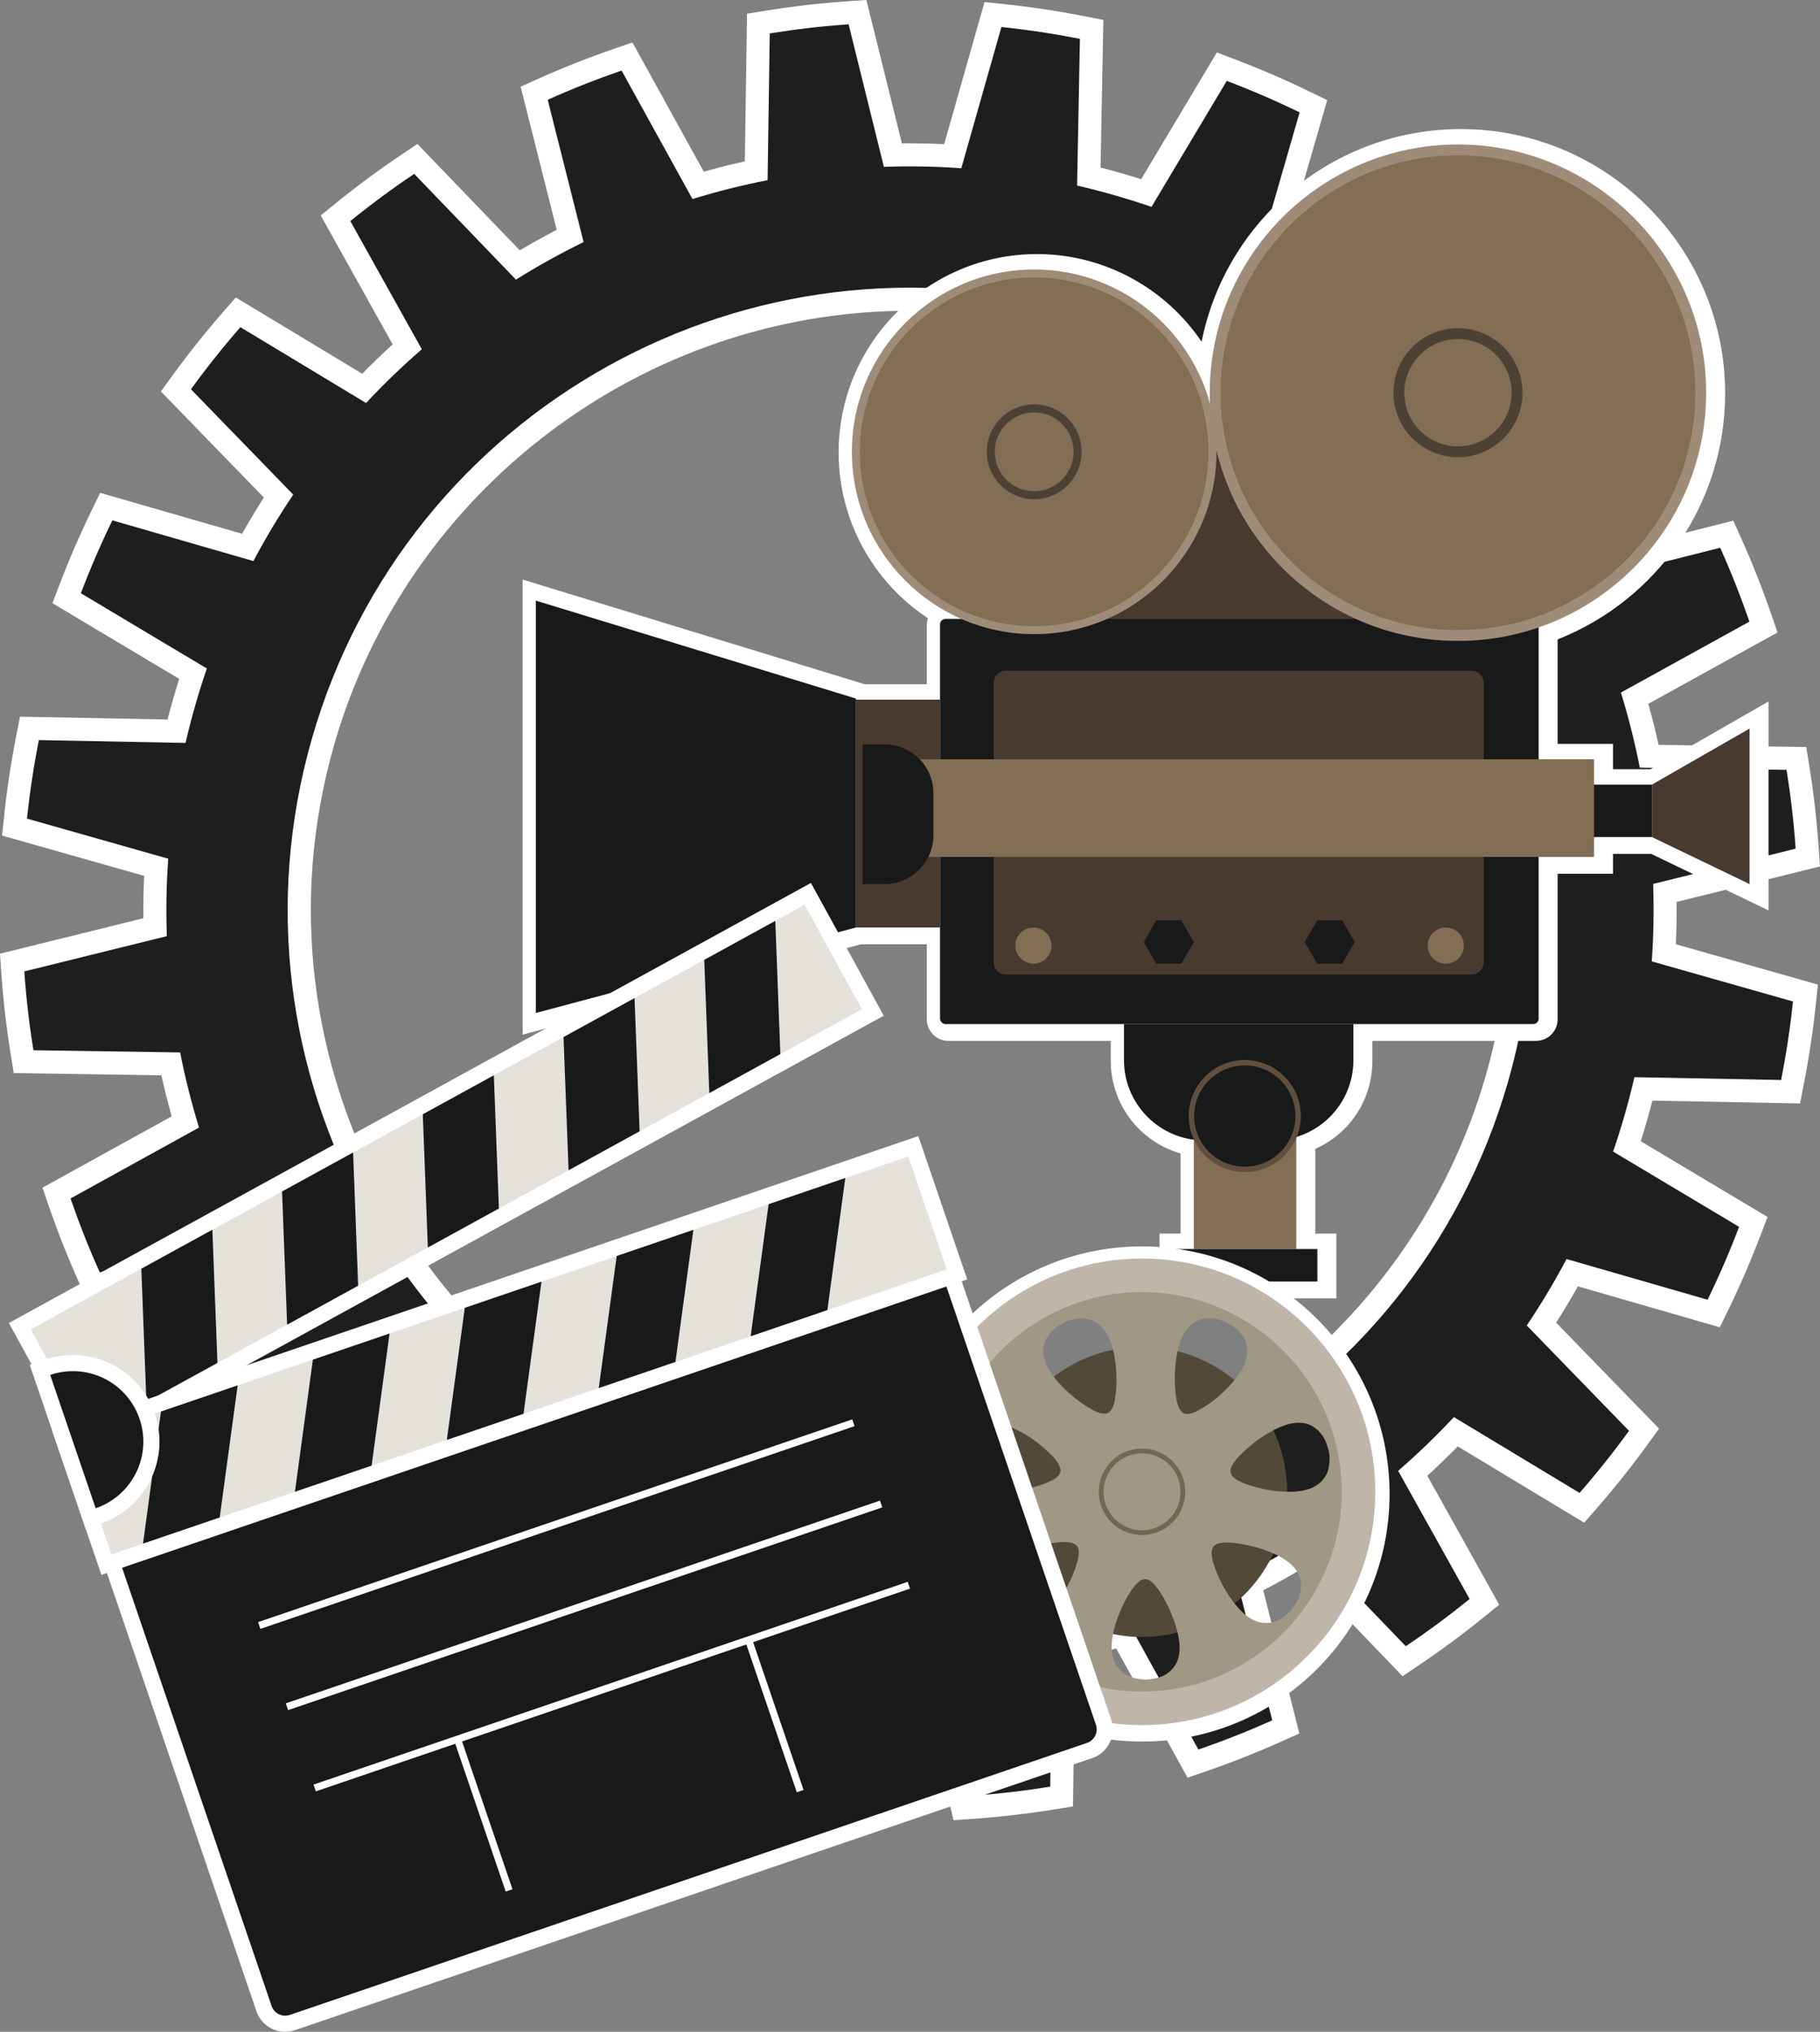 <?xml version="1.0" encoding="UTF-8"?>
<svg xmlns="http://www.w3.org/2000/svg" id="Layer_2" data-name="Layer 2" viewBox="0 0 1130.52 1261.98">
  <rect x="0" y="0" width="1130.52" height="1261.98" fill="#808080" stroke="none"/>
  <defs>
    <style>
      .cls-1 {
        fill: #826d55;
      }

      .cls-1, .cls-2, .cls-3, .cls-4, .cls-5, .cls-6, .cls-7, .cls-8, .cls-9, .cls-10, .cls-11, .cls-12, .cls-13 {
        stroke-width: 0px;
      }

      .cls-2 {
        fill: #181919;
      }

      .cls-3 {
        fill: #a19785;
      }

      .cls-4 {
        fill: #483a2e;
      }

      .cls-14 {
        fill: none;
        stroke: #fff;
        stroke-miterlimit: 10;
        stroke-width: 15px;
      }

      .cls-5 {
        fill: #9e8c78;
      }

      .cls-6 {
        fill: #bfb6a9;
      }

      .cls-7 {
        fill: #534939;
      }

      .cls-8 {
        fill: #1d1e1d;
      }

      .cls-9 {
        fill: #fff;
      }

      .cls-10 {
        fill: #604f3e;
      }

      .cls-11 {
        fill: #706952;
      }

      .cls-12 {
        fill: #e5e1db;
      }

      .cls-15 {
        opacity: .43;
      }

      .cls-13 {
        fill: #070707;
      }
    </style>
  </defs>
  <g id="Layer_1-2" data-name="Layer 1">
    <path class="cls-9" d="m570.32,1041.44c-1.64.02-3.29.03-4.92.03-7.1,0-14.25-.16-21.37-.48l-25.05,88.25-11.99-1.25c-16.49-1.73-33.33-4.27-50.04-7.54l-11.8-2.32,1.76-91.68c-4.26-1.09-8.49-2.24-12.67-3.44-4.17-1.19-8.38-2.46-12.57-3.79l-47.02,78.73-11.24-4.28c-15.92-6.06-31.55-12.82-46.45-20.08l-10.84-5.28,25.44-88.14c-7.63-4.29-15.16-8.81-22.55-13.52l-65.84,63.92-9.75-7.06c-13.46-9.75-26.78-20.35-39.58-31.51l-9.07-7.91,47.38-78.54c-6.22-6.1-12.31-12.43-18.24-18.93l-80.09,44.67-7.59-9.36c-10.56-13.02-20.68-26.71-30.09-40.69l-6.72-9.99,66.08-63.59c-4.45-7.52-8.7-15.19-12.73-22.95l-88.93,22.42-4.92-10.98c-6.89-15.38-13.15-31.22-18.61-47.06l-3.93-11.4,80.28-44.32c-2.38-8.47-4.52-16.98-6.41-25.49l-91.72-1.36-1.91-11.88c-2.69-16.77-4.64-33.68-5.79-50.26l-.83-12.01,89.08-22.05c-.09-8.77.06-17.55.46-26.29L1.29,518.98l1.26-11.99c1.73-16.5,4.27-33.33,7.54-50.04l2.32-11.8,91.68,1.76c1.09-4.26,2.24-8.49,3.44-12.67,1.2-4.18,2.46-8.38,3.79-12.57l-78.73-47.02,4.28-11.24c6.07-15.92,12.82-31.55,20.08-46.45l5.28-10.84,88.14,25.44c4.29-7.62,8.81-15.16,13.52-22.55l-63.93-65.85,7.07-9.75c9.76-13.48,20.37-26.79,31.51-39.58l7.91-9.07,78.54,47.38c6.1-6.22,12.43-12.31,18.92-18.24l-44.67-80.09,9.36-7.59c13.03-10.57,26.72-20.69,40.69-30.09l9.99-6.72,63.59,66.08c7.52-4.45,15.19-8.7,22.95-12.73l-22.42-88.93,10.98-4.92c15.38-6.88,31.21-13.14,47.07-18.61l11.4-3.93,44.32,80.28c8.47-2.38,16.98-4.52,25.49-6.41l1.36-91.72,11.88-1.91c16.76-2.69,33.67-4.64,50.26-5.79l12.01-.83,22.05,89.08c1.64-.02,3.28-.03,4.92-.03,7.1,0,14.25.16,21.37.49L611.54,1.29l11.99,1.25c16.49,1.73,33.33,4.26,50.04,7.54l11.8,2.32-1.76,91.68c4.26,1.09,8.49,2.24,12.67,3.44,4.18,1.2,8.38,2.46,12.57,3.79l47.02-78.73,11.24,4.28c15.91,6.06,31.54,12.81,46.45,20.08l10.84,5.28-25.44,88.14c7.63,4.29,15.16,8.81,22.55,13.52l65.84-63.92,9.75,7.06c13.48,9.76,26.8,20.36,39.58,31.51l9.07,7.91-47.38,78.54c6.22,6.11,12.31,12.43,18.24,18.93l80.09-44.67,7.59,9.36c10.56,13.02,20.68,26.71,30.09,40.69l6.72,9.99-66.08,63.59c4.45,7.52,8.7,15.19,12.73,22.95l88.92-22.42,4.92,10.98c6.88,15.37,13.14,31.2,18.61,47.06l3.93,11.4-80.28,44.32c2.38,8.47,4.52,16.99,6.41,25.49l91.71,1.36,1.91,11.88c2.69,16.75,4.64,33.66,5.79,50.26l.83,12.01-89.08,22.05c.09,8.76-.06,17.55-.46,26.29l88.25,25.05-1.26,11.99c-1.73,16.48-4.26,33.32-7.54,50.04l-2.32,11.8-91.68-1.76c-1.1,4.26-2.25,8.5-3.44,12.67-1.2,4.18-2.46,8.38-3.79,12.57l78.73,47.02-4.28,11.24c-6.06,15.91-12.81,31.53-20.08,46.45l-5.28,10.84-88.14-25.44c-4.29,7.63-8.81,15.16-13.52,22.55l63.93,65.84-7.07,9.75c-9.76,13.47-20.36,26.79-31.51,39.58l-7.91,9.07-78.54-47.38c-6.11,6.22-12.43,12.32-18.93,18.24l44.67,80.09-9.36,7.59c-13.04,10.57-26.73,20.7-40.69,30.09l-9.99,6.72-63.59-66.08c-7.52,4.45-15.19,8.7-22.95,12.73l22.42,88.93-10.98,4.92c-15.38,6.89-31.22,13.15-47.06,18.61l-11.4,3.93-44.32-80.28c-8.47,2.38-16.99,4.52-25.49,6.41l-1.36,91.72-11.88,1.91c-16.76,2.69-33.67,4.64-50.26,5.79l-12.01.83-22.05-89.08Zm-5.25-848.42c-165.06,0-312.11,110.96-357.58,269.83-56.47,197.28,58.09,403.72,255.36,460.18,33.54,9.6,68.06,14.47,102.6,14.47,165.06,0,312.11-110.96,357.58-269.83,56.47-197.28-58.09-403.72-255.36-460.18-33.54-9.6-68.06-14.47-102.6-14.47Z"></path>
    <path class="cls-8" d="m1026.85,549.04l88.54-21.91c-1.14-16.47-3.05-32.8-5.65-48.98l-91.15-1.35c-3.09-15.79-7.03-31.35-11.72-46.65l79.8-44.05c-5.37-15.57-11.42-30.88-18.14-45.88l-88.39,22.29c-7.04-14.4-14.83-28.43-23.32-42.02l65.68-63.21c-9.17-13.64-18.96-26.87-29.33-39.67l-79.6,44.4c-10.49-12.08-21.62-23.65-33.38-34.63l47.09-78.06c-12.35-10.76-25.2-21.02-38.57-30.71l-65.44,63.53c-13.22-8.9-26.98-17.17-41.26-24.74l25.28-87.6c-14.67-7.15-29.78-13.67-45.27-19.57l-46.74,78.25c-7.54-2.58-15.19-4.99-22.94-7.21-7.75-2.22-15.51-4.22-23.28-6.02l1.75-91.13c-16.27-3.19-32.54-5.65-48.77-7.35l-24.9,87.71c-16.12-1.13-32.17-1.4-48.1-.84l-21.91-88.54c-16.47,1.14-32.8,3.05-48.98,5.65l-1.35,91.15c-15.79,3.09-31.35,7.02-46.65,11.72l-44.05-79.8c-15.57,5.37-30.88,11.42-45.88,18.14l22.29,88.39c-14.4,7.04-28.43,14.83-42.02,23.32l-63.21-65.68c-13.63,9.17-26.87,18.96-39.67,29.33l44.4,79.6c-12.08,10.49-23.65,21.62-34.63,33.38l-78.06-47.09c-10.76,12.35-21.02,25.2-30.71,38.57l63.53,65.44c-8.9,13.22-17.17,26.98-24.74,41.26l-87.6-25.28c-7.15,14.67-13.67,29.78-19.57,45.27l78.25,46.74c-2.58,7.54-4.99,15.19-7.21,22.94-2.22,7.75-4.22,15.51-6.02,23.28l-91.13-1.75c-3.19,16.27-5.65,32.54-7.35,48.77l87.71,24.9c-1.13,16.12-1.4,32.17-.84,48.1l-88.54,21.91c1.14,16.47,3.05,32.8,5.65,48.98l91.15,1.35c3.09,15.79,7.02,31.35,11.72,46.65l-79.8,44.05c5.37,15.57,11.42,30.88,18.14,45.88l88.39-22.29c7.04,14.4,14.83,28.43,23.32,42.02l-65.68,63.21c9.17,13.64,18.96,26.87,29.33,39.67l79.6-44.4c10.49,12.08,21.62,23.65,33.38,34.63l-47.09,78.06c12.35,10.76,25.2,21.02,38.57,30.71l65.44-63.53c13.22,8.9,26.98,17.17,41.26,24.74l-25.28,87.6c14.67,7.15,29.78,13.67,45.28,19.57l46.74-78.25c7.54,2.58,15.19,4.99,22.94,7.21,7.75,2.22,15.51,4.22,23.28,6.02l-1.75,91.13c16.27,3.19,32.54,5.65,48.77,7.35l24.9-87.71c16.12,1.13,32.17,1.4,48.1.84l21.91,88.54c16.47-1.14,32.8-3.05,48.98-5.65l1.35-91.15c15.79-3.09,31.35-7.02,46.65-11.72l44.05,79.8c15.57-5.37,30.88-11.42,45.88-18.14l-22.29-88.39c14.4-7.04,28.43-14.83,42.02-23.32l63.21,65.68c13.64-9.17,26.87-18.96,39.67-29.33l-44.4-79.6c12.08-10.49,23.65-21.62,34.63-33.38l78.06,47.09c10.76-12.35,21.02-25.2,30.71-38.57l-63.53-65.44c8.9-13.22,17.17-26.98,24.74-41.26l87.6,25.28c7.15-14.67,13.67-29.78,19.57-45.27l-78.25-46.74c2.58-7.54,4.99-15.19,7.21-22.94,2.22-7.75,4.22-15.51,6.02-23.28l91.13,1.75c3.19-16.27,5.65-32.54,7.35-48.77l-87.71-24.9c1.13-16.12,1.4-32.17.84-48.1Zm-90.03,122.57c-58.74,205.2-272.71,323.94-477.91,265.2-205.2-58.74-323.94-272.71-265.2-477.91,58.74-205.2,272.71-323.94,477.91-265.2,205.2,58.74,323.94,272.71,265.2,477.91Z"></path>
    <g>
      <path class="cls-9" d="m720.23,806.43v-40.22h13.08v-49.77c-25.24-7.22-43.35-30.56-43.35-57.52v-12.41h-100.88c-7.37,0-13.37-6-13.37-13.37v-46.62h-40.93l-210.14,56.12v-282.66l212.48,65.01h38.59v-36.73c0-1.5.25-2.93.7-4.28-34.25-22.57-55.48-61.05-55.48-102.92,0-67.96,55.29-123.25,123.25-123.25,41.7,0,79.74,21.17,102.22,54.44,14.97-75.21,81.48-132.08,161.02-132.08,90.53,0,164.18,73.65,164.18,164.18,0,67.63-41.53,128.14-104.07,152.78v64.92h34.42v15.72h23.28l73.33-42.09v129.79l-72.94-35.12h-23.67v12.36h-34.42v90.43c0,7.37-6,13.37-13.37,13.37h-101.69v12.41c0,24.01-13.99,45.17-35.47,54.67v52.62h13.09v40.22h-109.86Z"></path>
      <g>
        <rect class="cls-1" x="741.53" y="651.09" width="63.69" height="124.69" transform="translate(1546.76 1426.87) rotate(-180)"></rect>
        <rect class="cls-4" x="531.69" y="434.56" width="52.24" height="141.52" transform="translate(1115.62 1010.64) rotate(-180)"></rect>
        <rect class="cls-2" x="963.21" y="487.34" width="62.91" height="32.58" transform="translate(1989.33 1007.25) rotate(-180)"></rect>
        <path class="cls-4" d="m696.93,434.56h128.88c42.74,0,77.71-34.97,77.71-77.71h0c0-42.74-34.97-77.71-77.71-77.71h-128.88c-42.74,0-77.71,34.97-77.71,77.71h0c0,42.74,34.97,77.71,77.71,77.71Z"></path>
        <rect class="cls-2" x="583.93" y="384.45" width="371.83" height="251.63" rx="3.37" ry="3.37" transform="translate(1539.68 1020.53) rotate(-180)"></rect>
        <g>
          <circle class="cls-1" cx="905.64" cy="243.91" r="150.81"></circle>
          <path class="cls-5" d="m751.46,243.91c0-85.01,69.16-154.18,154.18-154.18s154.18,69.16,154.18,154.18-69.16,154.18-154.18,154.18c-85.01,0-154.18-69.16-154.18-154.18Zm6.74,0c0,81.3,66.14,147.44,147.44,147.44,81.3,0,147.44-66.14,147.44-147.44s-66.14-147.44-147.44-147.44c-81.3,0-147.44,66.14-147.44,147.44Z"></path>
          <g class="cls-15">
            <path class="cls-13" d="m865.56,243.91c0-22.1,17.98-40.08,40.08-40.08,22.1,0,40.08,17.98,40.08,40.08,0,22.1-17.98,40.08-40.08,40.08-22.1,0-40.08-17.98-40.08-40.08Zm6.74,0c0,18.39,14.96,33.34,33.34,33.34,18.38,0,33.34-14.96,33.34-33.34,0-18.38-14.96-33.34-33.34-33.34-18.38,0-33.34,14.96-33.34,33.34Z"></path>
          </g>
        </g>
        <g>
          <circle class="cls-1" cx="642.4" cy="280.63" r="110.78"></circle>
          <path class="cls-5" d="m529.15,280.63c0-62.45,50.81-113.25,113.25-113.25,62.45,0,113.25,50.81,113.25,113.25,0,62.45-50.8,113.25-113.25,113.25-62.45,0-113.25-50.8-113.25-113.25Zm4.95,0c0,59.72,48.59,108.3,108.3,108.3s108.3-48.59,108.3-108.3c0-59.72-48.58-108.3-108.3-108.3s-108.3,48.59-108.3,108.3Z"></path>
          <g class="cls-15">
            <path class="cls-13" d="m612.96,280.63c0-16.23,13.21-29.44,29.44-29.44s29.44,13.21,29.44,29.44c0,16.23-13.21,29.44-29.44,29.44s-29.44-13.21-29.44-29.44Zm4.95,0c0,13.5,10.99,24.49,24.49,24.49s24.49-10.99,24.49-24.49c0-13.5-10.99-24.49-24.49-24.49s-24.49,10.99-24.49,24.49Z"></path>
          </g>
        </g>
        <path class="cls-4" d="m624.81,416.57h289.26c4.19,0,7.58,3.4,7.58,7.58v173.55c0,4.19-3.4,7.58-7.58,7.58h-289.26c-4.19,0-7.58-3.4-7.58-7.58v-173.55c0-4.19,3.4-7.58,7.58-7.58Z" transform="translate(1538.87 1021.86) rotate(-180)"></path>
        <path class="cls-1" d="m886.83,587.32c0,6.2,5.03,11.23,11.23,11.23s11.23-5.03,11.23-11.23-5.03-11.23-11.23-11.23-11.23,5.03-11.23,11.23Z"></path>
        <circle class="cls-1" cx="641.94" cy="587.32" r="11.23"></circle>
        <polygon class="cls-2" points="833.74 598.55 841.51 585.1 833.74 571.64 818.21 571.64 810.44 585.1 818.21 598.55 833.74 598.55"></polygon>
        <polygon class="cls-2" points="733.76 598.55 741.53 585.1 733.76 571.64 718.23 571.64 710.46 585.1 718.23 598.55 733.76 598.55"></polygon>
        <rect class="cls-1" x="565.55" y="471.61" width="424.62" height="60.66" transform="translate(1555.72 1003.88) rotate(-180)"></rect>
        <polygon class="cls-4" points="1026.12 519.92 1086.78 549.12 1086.78 452.52 1026.12 487.34 1026.12 519.92"></polygon>
        <path class="cls-2" d="m566.15,462.37h13.64v86.76h-13.64c-16.74,0-30.33-13.59-30.33-30.33v-26.09c0-16.74,13.59-30.33,30.33-30.33Z" transform="translate(1115.62 1011.49) rotate(-180)"></path>
        <path class="cls-2" d="m783.14,600.94h22.41v142.51h-22.41c-27.5,0-49.82-22.32-49.82-49.82v-42.87c0-27.5,22.32-49.82,49.82-49.82Z" transform="translate(97.24 1441.63) rotate(-90)"></path>
        <polygon class="cls-2" points="332.86 629.18 531.69 576.08 531.69 433.89 332.86 373.06 332.86 629.18"></polygon>
        <rect class="cls-2" x="728.44" y="775.78" width="89.87" height="20.22" transform="translate(1546.76 1571.78) rotate(-180)"></rect>
        <circle class="cls-2" cx="773.21" cy="693.21" r="33.14" transform="translate(-101.06 132.81) rotate(-9.22)"></circle>
        <path class="cls-10" d="m738.39,693.21c0-19.2,15.62-34.82,34.82-34.82s34.82,15.62,34.82,34.82-15.62,34.82-34.82,34.82-34.82-15.62-34.82-34.82Zm3.37,0c0,17.34,14.11,31.45,31.45,31.45s31.45-14.11,31.45-31.45c0-17.34-14.11-31.45-31.45-31.45-17.34,0-31.45,14.11-31.45,31.45Z"></path>
      </g>
    </g>
    <circle class="cls-14" cx="709.38" cy="927.94" r="146.27"></circle>
    <g>
      <circle class="cls-7" cx="709.38" cy="926.58" r="90.11" transform="translate(-420.1 1219.94) rotate(-67.12)"></circle>
      <path class="cls-3" d="m709.38,792.1c-74.28,0-134.49,60.21-134.49,134.49s60.21,134.49,134.49,134.49,134.49-60.21,134.49-134.49-60.21-134.49-134.49-134.49Zm-107.81,127.61c-4.27-4.64-5.22-11.48-3.84-18.58.86-3.51,2.09-6.79,3.94-9.47,1.97-2.64,4.36-4.75,7.14-6.1,5.6-2.73,13.04-2.08,21.78,2.05,8.86,4.17,15.86,9.75,20.88,14.52,2.55,2.43,4.53,4.67,5.71,6.64,1.16,1.98,1.96,3.82,1.5,5.43-.52,1.6-1.46,3.03-3.5,4.3-.99.64-2.18,1.25-3.56,1.84-1.29.6-2.73,1.19-4.34,1.75-6.45,2.2-15.39,4.31-25.14,4.49-9.75.18-16.45-2.17-20.58-6.87Zm66.41,54.31c-2.38,6.49-6.25,14.72-12.15,22.4-2.99,3.85-5.98,6.77-9.06,8.78-3.02,1.94-6.1,2.92-9.2,3.06-6.27.39-12.23-3.06-16.91-8.57-2.21-2.85-3.96-5.87-4.93-8.96-.83-3.18-.99-6.37-.31-9.38,1.34-6.07,6.49-11.5,15.16-15.77,8.78-4.34,17.49-6.34,24.36-7.31,3.49-.48,6.47-.63,8.75-.32,2.3.31,4.21.87,5.19,2.23,2.17,2.51,1.27,7.42-.92,13.84Zm20.29-96.44c-1.5.74-3.39.53-5.55-.08-2.18-.67-4.89-2.19-7.76-3.98-5.7-3.62-12.9-9.25-19.12-16.76-6.23-7.5-8.59-14.24-7.52-20.46.47-3.16,2-5.79,4.07-8.32,1.05-1.24,2.25-2.41,3.58-3.5,1.38-1,2.91-1.89,4.53-2.7,6.41-3.4,13.51-3.72,19.04-1.1,5.69,2.9,9.75,8.83,11.99,18.31,2.24,9.48,2.3,18.63,1.67,25.41-.37,3.31-.81,6.48-1.61,8.65-.39,1.11-.86,2.03-1.43,2.73-.53.8-1.14,1.42-1.89,1.8Zm40.98,157.75c-1.83,2.45-4.32,4.55-7.28,5.81-2.96,1.22-6.37,1.9-9.97,2.08-7.21-.09-13.74-2.33-17.57-7.41-1.93-2.46-3.21-5.43-3.71-9.01-.49-3.66-.2-7.83.81-12.6,2.07-9.52,5.94-17.61,9.49-23.69,1.8-3.03,3.51-5.27,5.2-6.98,1.7-1.76,3.32-2.71,5.01-2.62,3.34-.25,6.61,3.61,10.25,9.31,1.8,2.93,3.68,6.5,5.43,10.47,1.73,3.89,3.34,8.27,4.48,13,2.34,9.46,1.57,16.75-2.14,21.66Zm11.67-157.72c-1.12.38-2.13.59-3.04.58-.95.06-1.82-.01-2.58-.37-2.95-1.53-4.38-5.92-5.09-12.95-.71-6.69-.8-15.83,1.19-25.37,1.98-9.55,5.78-15.6,11.32-18.65,2.77-1.61,5.78-2.02,9.05-1.98,1.63.04,3.3.26,4.98.62,1.64.47,3.29,1.11,4.93,1.87,3.29,1.51,6.19,3.45,8.32,5.97,2.15,2.48,3.77,5.12,4.38,8.23,1.28,6.24-.83,13.1-6.84,20.76-6.01,7.67-13.13,13.42-18.84,17.17-2.83,1.78-5.57,3.37-7.78,4.11Zm66.68,112.23c-.78,3.16-2.53,6.15-4.65,9.07-4.48,5.66-10.39,9.32-16.71,9.14-6.25,0-12.5-3.61-18.69-11.23-3.09-3.77-5.6-7.71-7.64-11.46-2.09-3.82-3.75-7.5-4.96-10.74-2.29-6.45-3.28-11.43-1.15-13.98.94-1.4,2.69-2.07,5.07-2.33,2.23-.36,5.16-.26,8.62.17,6.91.92,15.55,2.73,24.47,6.84,8.81,4.04,14.07,9.21,15.67,15.22.77,2.96.71,6.11-.04,9.29Zm16.72-74.83c-.68,1.44-1.52,2.77-2.52,3.98-4.01,4.88-10.64,7.51-20.38,7.59-9.74.09-18.72-1.89-25.27-4.02-6.42-2.25-11-4.57-11.64-7.8-.5-1.6.1-3.39,1.35-5.4,1.11-1.96,3.02-4.19,5.52-6.63,5.02-4.83,11.82-10.46,20.59-14.89,8.65-4.38,15.95-5.27,21.67-2.79,2.79,1.24,5.22,3.26,7.24,5.83,2.03,2.57,3.24,5.83,4.2,9.32,1.04,3.48.92,7.03.48,10.23-.25,1.61-.66,3.14-1.24,4.57Z"></path>
      <path class="cls-6" d="m709.38,1071.5c-79.9,0-144.91-65.01-144.91-144.91s65.01-144.91,144.91-144.91,144.91,65.01,144.91,144.91-65.01,144.91-144.91,144.91Zm0-268.97c-68.41,0-124.06,55.65-124.06,124.06s55.65,124.06,124.06,124.06,124.06-55.65,124.06-124.06-55.65-124.06-124.06-124.06Z"></path>
      <path class="cls-11" d="m709.38,953.45c-14.81,0-26.87-12.05-26.87-26.87s12.05-26.87,26.87-26.87,26.87,12.05,26.87,26.87-12.05,26.87-26.87,26.87Zm0-50.75c-13.17,0-23.88,10.71-23.88,23.88s10.71,23.88,23.88,23.88,23.88-10.71,23.88-23.88-10.71-23.88-23.88-23.88Z"></path>
    </g>
    <g>
      <g>
        <g>
          <path class="cls-9" d="m177.15,1261.98c-8.08,0-15.26-5.14-17.87-12.79l-103.54-303.45,530.96-181.18,103.54,303.45c3.36,9.86-1.92,20.61-11.77,23.97l-495.21,168.98c-1.97.67-4.03,1.01-6.1,1.01Z"></path>
          <path class="cls-2" d="m105.52,856.06h541.02v310.63c0,4.9-3.98,8.89-8.89,8.89H114.41c-4.9,0-8.89-3.98-8.89-8.89v-310.63h0Z" transform="translate(-307.9 175.87) rotate(-18.84)"></path>
        </g>
        <rect class="cls-9" x="150.6" y="944.43" width="389.96" height="4.44" transform="translate(-287.2 162.33) rotate(-18.84)"></rect>
        <rect class="cls-9" x="167.82" y="994.89" width="389.96" height="4.44" transform="translate(-302.57 170.59) rotate(-18.84)"></rect>
        <rect class="cls-9" x="185.03" y="1045.35" width="389.96" height="4.44" transform="translate(-317.94 178.85) rotate(-18.84)"></rect>
        <rect class="cls-9" x="298.01" y="1077.6" width="4.44" height="99.23" transform="translate(-347.94 157.35) rotate(-18.84)"></rect>
        <rect class="cls-9" x="478.81" y="1015.91" width="4.44" height="99.23" transform="translate(-318.33 212.44) rotate(-18.84)"></rect>
      </g>
      <g>
        <g>
          <rect class="cls-9" x="-6.88" y="679.28" width="568.25" height="94.05" transform="translate(869.65 1229.73) rotate(151.25)"></rect>
          <rect class="cls-12" x="3.12" y="689.28" width="548.25" height="74.05" transform="translate(-315.16 222.88) rotate(-28.75)"></rect>
        </g>
        <path class="cls-2" d="m90.94,870.75l44.12-24.21-3.14-82.74-44.12,24.21,3.14,82.74Zm346.52-274.57l3.14,82.74,44.12-24.21-3.14-82.74-44.12,24.21Zm-259.11,226.61l44.12-24.21-3.14-82.74-44.12,24.21,3.14,82.74Zm174.83-95.91l44.12-24.21-3.14-82.74-44.12,24.21,3.14,82.74Zm-87.41,47.96l44.12-24.21-3.14-82.74-44.12,24.21,3.14,82.74Z"></path>
      </g>
      <g>
        <g>
          <rect class="cls-9" x="32.57" y="794.89" width="568.25" height="94.05" transform="translate(888.31 1536.44) rotate(161.16)"></rect>
          <rect class="cls-12" x="42.57" y="804.89" width="548.25" height="74.05" transform="translate(888.31 1536.44) rotate(161.16)"></rect>
        </g>
        <path class="cls-2" d="m525.07,731.68l-47.63,16.25-11.15,82.05,47.63-16.25,11.15-82.05Zm-388.6,210.84l11.15-82.05-47.63,16.25-11.15,82.05,47.63-16.25Zm294.23-178.65l-47.63,16.25-11.15,82.05,47.63-16.25,11.15-82.05Zm-188.72,64.4l-47.63,16.25-11.15,82.05,47.63-16.25,11.15-82.05Zm94.36-32.2l-47.63,16.25-11.15,82.05,47.63-16.25,11.15-82.05Z"></path>
      </g>
      <g>
        <path class="cls-2" d="m59.43,936.8l-28.25-82.8,28.25,82.8Z"></path>
        <g>
          <path class="cls-9" d="m18.48,847.76l9.46-3.23c5.62-1.92,11.46-2.89,17.36-2.89,22.99,0,43.43,14.63,50.86,36.4,4.64,13.59,3.7,28.17-2.63,41.05-6.33,12.89-17.3,22.54-30.88,27.17l-9.46,3.23-34.71-101.73Z"></path>
          <path class="cls-2" d="m31.17,854l28.25,82.8c22.87-7.8,35.08-32.66,27.27-55.53s-32.66-35.08-55.53-27.27Z"></path>
        </g>
      </g>
    </g>
  </g>
</svg>
